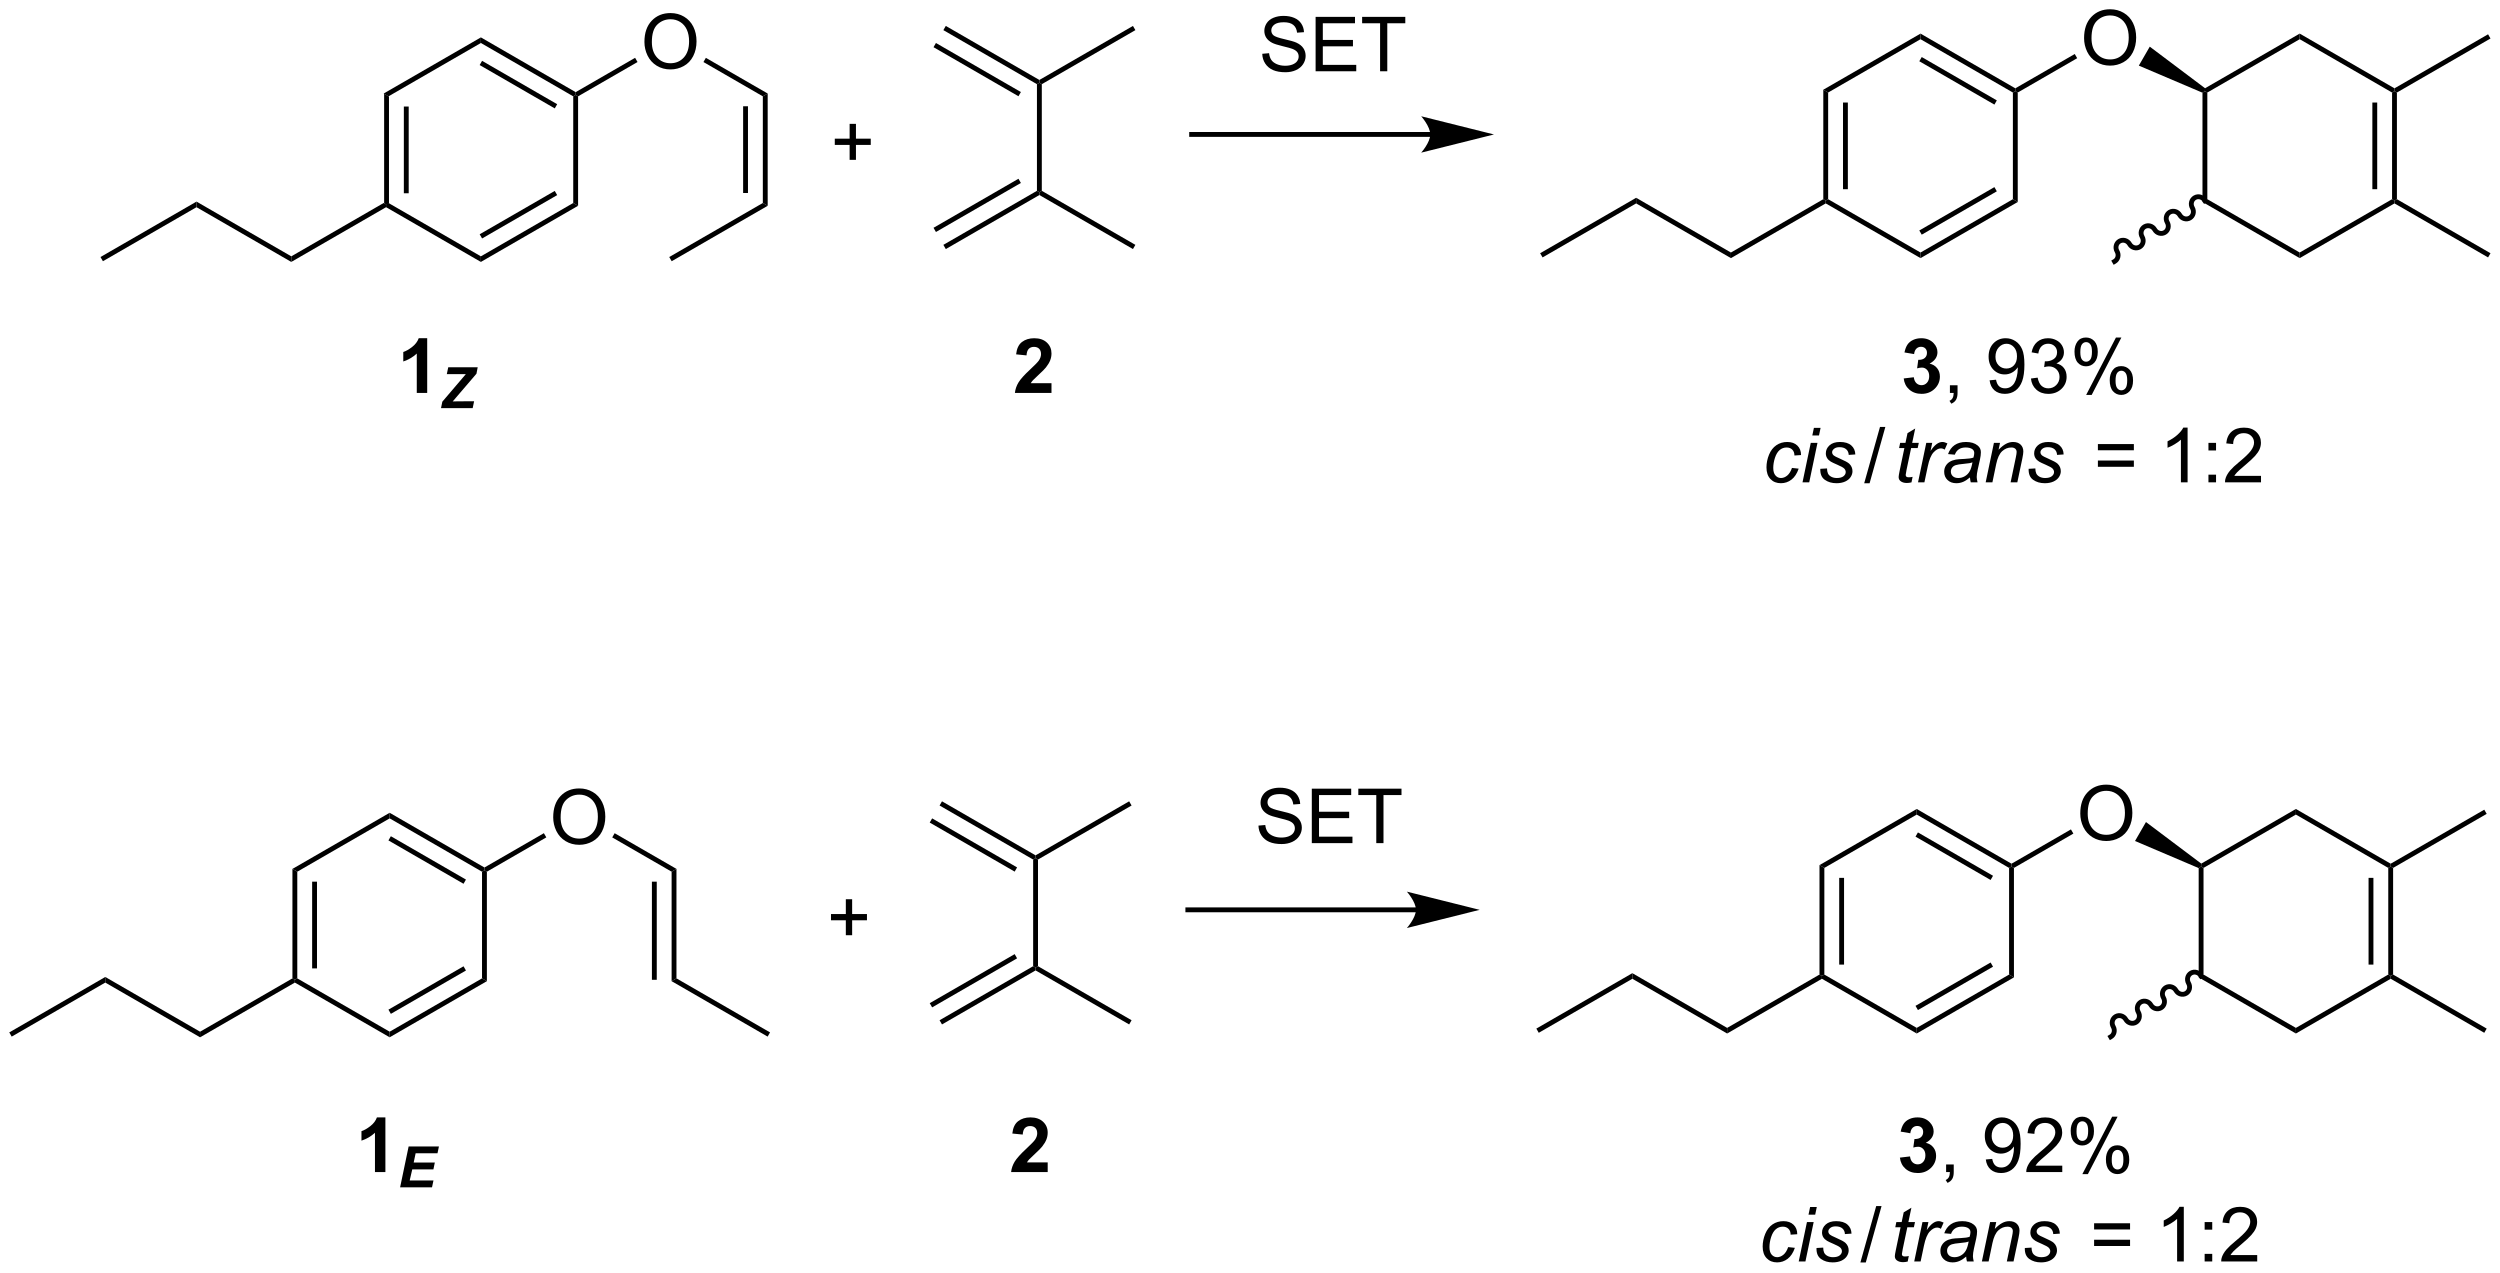 <?xml version="1.0" encoding="UTF-8"?>
<!DOCTYPE svg PUBLIC '-//W3C//DTD SVG 1.0//EN'
          'http://www.w3.org/TR/2001/REC-SVG-20010904/DTD/svg10.dtd'>
<svg stroke-dasharray="none" shape-rendering="auto" xmlns="http://www.w3.org/2000/svg" font-family="'Dialog'" text-rendering="auto" width="721" fill-opacity="1" color-interpolation="auto" color-rendering="auto" preserveAspectRatio="xMidYMid meet" font-size="12px" viewBox="0 0 721 367" fill="black" xmlns:xlink="http://www.w3.org/1999/xlink" stroke="black" image-rendering="auto" stroke-miterlimit="10" stroke-linecap="square" stroke-linejoin="miter" font-style="normal" stroke-width="1" height="367" stroke-dashoffset="0" font-weight="normal" stroke-opacity="1"
><!--Generated by the Batik Graphics2D SVG Generator--><defs id="genericDefs"
  /><g
  ><defs id="defs1"
    ><clipPath clipPathUnits="userSpaceOnUse" id="clipPath1"
      ><path d="M0.633 1.598 L270.971 1.598 L270.971 139.126 L0.633 139.126 L0.633 1.598 Z"
      /></clipPath
      ><clipPath clipPathUnits="userSpaceOnUse" id="clipPath2"
      ><path d="M82.918 48.356 L82.918 182.06 L345.739 182.06 L345.739 48.356 Z"
      /></clipPath
    ></defs
    ><g transform="scale(2.667,2.667) translate(-0.633,-1.598) matrix(1.029,0,0,1.029,-84.656,-48.141)"
    ><path d="M123.253 58.188 L123.763 58.483 L123.763 69.697 L123.508 69.845 L123.253 69.697 ZM125.325 59.531 L125.325 68.648 L125.835 68.648 L125.835 59.531 Z" stroke="none" clip-path="url(#clipPath2)"
    /></g
    ><g transform="matrix(2.743,0,0,2.743,-227.437,-132.637)"
    ><path d="M123.508 70.139 L123.508 69.845 L123.763 69.697 L133.475 75.305 L133.475 75.894 Z" stroke="none" clip-path="url(#clipPath2)"
    /></g
    ><g transform="matrix(2.743,0,0,2.743,-227.437,-132.637)"
    ><path d="M133.475 75.894 L133.475 75.305 L143.186 69.697 L143.696 69.992 ZM133.602 73.428 L141.497 68.87 L141.242 68.428 L133.347 72.986 Z" stroke="none" clip-path="url(#clipPath2)"
    /></g
    ><g transform="matrix(2.743,0,0,2.743,-227.437,-132.637)"
    ><path d="M143.696 69.992 L143.186 69.697 L143.186 58.483 L143.441 58.335 L143.696 58.483 Z" stroke="none" clip-path="url(#clipPath2)"
    /></g
    ><g transform="matrix(2.743,0,0,2.743,-227.437,-132.637)"
    ><path d="M143.441 58.041 L143.441 58.335 L143.186 58.483 L133.475 52.875 L133.475 52.286 ZM141.497 59.31 L133.602 54.752 L133.347 55.194 L141.242 59.752 Z" stroke="none" clip-path="url(#clipPath2)"
    /></g
    ><g transform="matrix(2.743,0,0,2.743,-227.437,-132.637)"
    ><path d="M133.475 52.286 L133.475 52.875 L123.763 58.483 L123.253 58.188 Z" stroke="none" clip-path="url(#clipPath2)"
    /></g
    ><g transform="matrix(2.743,0,0,2.743,-227.437,-132.637)"
    ><path d="M150.671 52.767 Q150.671 51.34 151.437 50.535 Q152.202 49.728 153.413 49.728 Q154.205 49.728 154.84 50.108 Q155.478 50.486 155.812 51.163 Q156.148 51.84 156.148 52.699 Q156.148 53.571 155.796 54.259 Q155.445 54.946 154.799 55.301 Q154.155 55.655 153.408 55.655 Q152.601 55.655 151.963 55.264 Q151.327 54.871 150.999 54.196 Q150.671 53.519 150.671 52.767 ZM151.452 52.777 Q151.452 53.814 152.007 54.41 Q152.564 55.004 153.405 55.004 Q154.26 55.004 154.812 54.402 Q155.366 53.801 155.366 52.696 Q155.366 51.996 155.13 51.475 Q154.893 50.954 154.437 50.668 Q153.984 50.379 153.416 50.379 Q152.611 50.379 152.03 50.933 Q151.452 51.486 151.452 52.777 Z" stroke="none" clip-path="url(#clipPath2)"
    /></g
    ><g transform="matrix(2.743,0,0,2.743,-227.437,-132.637)"
    ><path d="M143.696 58.483 L143.441 58.335 L143.441 58.041 L149.69 54.433 L149.945 54.875 Z" stroke="none" clip-path="url(#clipPath2)"
    /></g
    ><g transform="matrix(2.743,0,0,2.743,-227.437,-132.637)"
    ><path d="M156.876 54.877 L157.131 54.436 L163.63 58.188 L163.12 58.483 Z" stroke="none" clip-path="url(#clipPath2)"
    /></g
    ><g transform="matrix(2.743,0,0,2.743,-227.437,-132.637)"
    ><path d="M163.12 58.483 L163.63 58.188 L163.63 69.992 L163.12 69.697 ZM161.048 59.531 L161.048 68.648 L161.558 68.648 L161.558 59.531 Z" stroke="none" clip-path="url(#clipPath2)"
    /></g
    ><g transform="matrix(2.743,0,0,2.743,-227.437,-132.637)"
    ><path d="M123.253 69.697 L123.508 69.845 L123.508 70.139 L113.541 75.894 L113.541 75.305 Z" stroke="none" clip-path="url(#clipPath2)"
    /></g
    ><g transform="matrix(2.743,0,0,2.743,-227.437,-132.637)"
    ><path d="M113.541 75.305 L113.541 75.894 L103.575 70.139 L103.575 69.55 Z" stroke="none" clip-path="url(#clipPath2)"
    /></g
    ><g transform="matrix(2.743,0,0,2.743,-227.437,-132.637)"
    ><path d="M103.575 69.55 L103.575 70.139 L93.736 75.82 L93.481 75.378 Z" stroke="none" clip-path="url(#clipPath2)"
    /></g
    ><g transform="matrix(2.743,0,0,2.743,-227.437,-132.637)"
    ><path d="M163.12 69.697 L163.63 69.992 L153.536 75.82 L153.28 75.378 Z" stroke="none" clip-path="url(#clipPath2)"
    /></g
    ><g transform="matrix(2.743,0,0,2.743,-227.437,-132.637)"
    ><path d="M182.101 51.523 L182.357 51.081 L192.196 56.762 L192.196 57.057 L191.94 57.204 ZM181.066 53.317 L189.996 58.474 L190.252 58.032 L181.321 52.875 Z" stroke="none" clip-path="url(#clipPath2)"
    /></g
    ><g transform="matrix(2.743,0,0,2.743,-227.437,-132.637)"
    ><path d="M191.94 57.204 L192.196 57.057 L192.451 57.204 L192.451 68.418 L192.196 68.566 L191.94 68.418 Z" stroke="none" clip-path="url(#clipPath2)"
    /></g
    ><g transform="matrix(2.743,0,0,2.743,-227.437,-132.637)"
    ><path d="M192.196 68.86 L192.196 68.566 L192.451 68.418 L202.29 74.099 L202.035 74.541 Z" stroke="none" clip-path="url(#clipPath2)"
    /></g
    ><g transform="matrix(2.743,0,0,2.743,-227.437,-132.637)"
    ><path d="M191.94 68.418 L192.196 68.566 L192.196 68.86 L182.357 74.541 L182.101 74.099 ZM189.996 67.149 L181.066 72.305 L181.321 72.747 L190.252 67.591 Z" stroke="none" clip-path="url(#clipPath2)"
    /></g
    ><g transform="matrix(2.743,0,0,2.743,-227.437,-132.637)"
    ><path d="M215.63 54.01 L216.346 53.948 Q216.395 54.377 216.58 54.653 Q216.768 54.929 217.158 55.099 Q217.549 55.268 218.036 55.268 Q218.471 55.268 218.802 55.14 Q219.135 55.01 219.296 54.786 Q219.458 54.562 219.458 54.297 Q219.458 54.026 219.302 53.825 Q219.145 53.625 218.786 53.487 Q218.557 53.398 217.768 53.208 Q216.979 53.018 216.661 52.851 Q216.252 52.635 216.049 52.317 Q215.848 52 215.848 51.604 Q215.848 51.172 216.093 50.794 Q216.341 50.416 216.812 50.221 Q217.286 50.026 217.864 50.026 Q218.502 50.026 218.986 50.231 Q219.473 50.437 219.734 50.836 Q219.997 51.234 220.018 51.737 L219.291 51.791 Q219.231 51.25 218.893 50.974 Q218.557 50.695 217.895 50.695 Q217.208 50.695 216.893 50.948 Q216.58 51.198 216.58 51.554 Q216.58 51.862 216.802 52.062 Q217.02 52.26 217.945 52.471 Q218.869 52.679 219.213 52.836 Q219.713 53.065 219.95 53.419 Q220.19 53.773 220.19 54.234 Q220.19 54.69 219.927 55.096 Q219.666 55.5 219.174 55.726 Q218.684 55.95 218.072 55.95 Q217.294 55.95 216.768 55.724 Q216.244 55.494 215.945 55.041 Q215.645 54.586 215.63 54.01 ZM221.239 55.851 L221.239 50.125 L225.38 50.125 L225.38 50.799 L221.997 50.799 L221.997 52.554 L225.166 52.554 L225.166 53.226 L221.997 53.226 L221.997 55.174 L225.512 55.174 L225.512 55.851 L221.239 55.851 ZM228.018 55.851 L228.018 50.799 L226.13 50.799 L226.13 50.125 L230.669 50.125 L230.669 50.799 L228.775 50.799 L228.775 55.851 L228.018 55.851 Z" stroke="none" clip-path="url(#clipPath2)"
    /></g
    ><g transform="matrix(2.743,0,0,2.743,-227.437,-132.637)"
    ><path d="M233.294 62.236 L208.205 62.236 L207.95 62.236 L207.95 62.747 L208.205 62.747 L233.294 62.747 L233.549 62.747 L233.549 62.236 L233.294 62.236 ZM239.993 62.492 L232.34 60.578 C232.34 60.578 233.294 61.654 233.294 62.492 C233.294 63.329 232.34 64.405 232.34 64.405 Z" stroke="none" clip-path="url(#clipPath2)"
    /></g
    ><g transform="matrix(2.743,0,0,2.743,-227.437,-132.637)"
    ><path d="M172.245 65.161 L172.245 63.591 L170.685 63.591 L170.685 62.934 L172.245 62.934 L172.245 61.377 L172.91 61.377 L172.91 62.934 L174.467 62.934 L174.467 63.591 L172.91 63.591 L172.91 65.161 L172.245 65.161 Z" stroke="none" clip-path="url(#clipPath2)"
    /></g
    ><g transform="matrix(2.743,0,0,2.743,-227.437,-132.637)"
    ><path d="M192.451 57.204 L192.196 57.057 L192.196 56.762 L202.035 51.081 L202.29 51.523 Z" stroke="none" clip-path="url(#clipPath2)"
    /></g
    ><g transform="matrix(2.743,0,0,2.743,-227.437,-132.637)"
    ><path d="M274.618 57.788 L275.128 58.083 L275.128 69.298 L274.873 69.445 L274.618 69.298 ZM276.69 59.132 L276.69 68.249 L277.2 68.249 L277.2 59.132 Z" stroke="none" clip-path="url(#clipPath2)"
    /></g
    ><g transform="matrix(2.743,0,0,2.743,-227.437,-132.637)"
    ><path d="M274.873 69.74 L274.873 69.445 L275.128 69.298 L284.84 74.905 L284.84 75.494 Z" stroke="none" clip-path="url(#clipPath2)"
    /></g
    ><g transform="matrix(2.743,0,0,2.743,-227.437,-132.637)"
    ><path d="M284.84 75.494 L284.84 74.905 L294.551 69.298 L295.061 69.592 ZM284.967 73.028 L292.862 68.47 L292.607 68.028 L284.712 72.587 Z" stroke="none" clip-path="url(#clipPath2)"
    /></g
    ><g transform="matrix(2.743,0,0,2.743,-227.437,-132.637)"
    ><path d="M295.061 69.592 L294.551 69.298 L294.551 58.083 L294.806 57.936 L295.061 58.083 Z" stroke="none" clip-path="url(#clipPath2)"
    /></g
    ><g transform="matrix(2.743,0,0,2.743,-227.437,-132.637)"
    ><path d="M294.806 57.641 L294.806 57.936 L294.551 58.083 L284.84 52.476 L284.84 51.887 ZM292.862 58.911 L284.967 54.352 L284.712 54.794 L292.607 59.353 Z" stroke="none" clip-path="url(#clipPath2)"
    /></g
    ><g transform="matrix(2.743,0,0,2.743,-227.437,-132.637)"
    ><path d="M284.84 51.887 L284.84 52.476 L275.128 58.083 L274.618 57.788 Z" stroke="none" clip-path="url(#clipPath2)"
    /></g
    ><g transform="matrix(2.743,0,0,2.743,-227.437,-132.637)"
    ><path d="M302.036 52.367 Q302.036 50.94 302.801 50.135 Q303.567 49.328 304.778 49.328 Q305.57 49.328 306.205 49.708 Q306.843 50.086 307.176 50.763 Q307.512 51.44 307.512 52.299 Q307.512 53.172 307.161 53.859 Q306.809 54.547 306.163 54.901 Q305.52 55.255 304.773 55.255 Q303.966 55.255 303.328 54.864 Q302.692 54.471 302.364 53.797 Q302.036 53.12 302.036 52.367 ZM302.817 52.377 Q302.817 53.414 303.372 54.01 Q303.929 54.604 304.77 54.604 Q305.625 54.604 306.176 54.002 Q306.731 53.401 306.731 52.297 Q306.731 51.596 306.494 51.075 Q306.257 50.554 305.801 50.268 Q305.348 49.979 304.781 49.979 Q303.976 49.979 303.395 50.534 Q302.817 51.086 302.817 52.377 Z" stroke="none" clip-path="url(#clipPath2)"
    /></g
    ><g transform="matrix(2.743,0,0,2.743,-227.437,-132.637)"
    ><path d="M295.061 58.083 L294.806 57.936 L294.806 57.641 L301.055 54.033 L301.31 54.475 Z" stroke="none" clip-path="url(#clipPath2)"
    /></g
    ><g transform="matrix(2.743,0,0,2.743,-227.437,-132.637)"
    ><path d="M307.793 55.254 L308.943 53.26 L314.756 57.632 L314.74 57.936 L314.485 58.102 Z" stroke="none" clip-path="url(#clipPath2)"
    /></g
    ><g transform="matrix(2.743,0,0,2.743,-227.437,-132.637)"
    ><path d="M314.485 58.102 L314.74 57.936 L314.995 58.083 L314.995 69.298 L314.485 69.592 Z" stroke="none" clip-path="url(#clipPath2)"
    /></g
    ><g transform="matrix(2.743,0,0,2.743,-227.437,-132.637)"
    ><path d="M314.485 69.592 L314.995 69.298 L324.706 74.905 L324.706 75.494 Z" stroke="none" clip-path="url(#clipPath2)"
    /></g
    ><g transform="matrix(2.743,0,0,2.743,-227.437,-132.637)"
    ><path d="M324.706 75.494 L324.706 74.905 L334.418 69.298 L334.673 69.445 L334.673 69.74 Z" stroke="none" clip-path="url(#clipPath2)"
    /></g
    ><g transform="matrix(2.743,0,0,2.743,-227.437,-132.637)"
    ><path d="M334.928 69.298 L334.673 69.445 L334.418 69.298 L334.418 58.083 L334.673 57.936 L334.928 58.083 ZM332.856 68.249 L332.856 59.132 L332.346 59.132 L332.346 68.249 Z" stroke="none" clip-path="url(#clipPath2)"
    /></g
    ><g transform="matrix(2.743,0,0,2.743,-227.437,-132.637)"
    ><path d="M334.673 57.641 L334.673 57.936 L334.418 58.083 L324.706 52.476 L324.706 51.887 Z" stroke="none" clip-path="url(#clipPath2)"
    /></g
    ><g transform="matrix(2.743,0,0,2.743,-227.437,-132.637)"
    ><path d="M324.706 51.887 L324.706 52.476 L314.995 58.083 L314.74 57.936 L314.756 57.632 Z" stroke="none" clip-path="url(#clipPath2)"
    /></g
    ><g transform="matrix(2.743,0,0,2.743,-227.437,-132.637)"
    ><path d="M314.961 69.317 C314.671 68.816 314.042 68.637 313.555 68.918 C313.069 69.198 312.909 69.833 313.199 70.334 C313.348 70.592 313.272 70.914 313.029 71.054 C312.787 71.194 312.47 71.099 312.321 70.841 C312.032 70.34 311.402 70.161 310.916 70.442 C310.43 70.722 310.27 71.357 310.559 71.858 C310.708 72.116 310.632 72.438 310.39 72.578 C310.148 72.718 309.83 72.623 309.682 72.365 C309.392 71.864 308.763 71.685 308.277 71.966 C307.79 72.246 307.63 72.881 307.92 73.382 C308.069 73.64 307.993 73.962 307.751 74.102 C307.508 74.242 307.191 74.147 307.042 73.889 C306.753 73.388 306.124 73.209 305.637 73.49 C305.151 73.77 304.991 74.405 305.281 74.906 C305.429 75.164 305.353 75.486 305.111 75.626 L304.89 75.754 L305.145 76.196 L305.366 76.068 C305.853 75.787 306.012 75.153 305.723 74.651 C305.574 74.394 305.65 74.072 305.892 73.931 C306.135 73.791 306.452 73.887 306.6 74.144 C306.89 74.646 307.519 74.825 308.005 74.544 C308.492 74.263 308.652 73.629 308.362 73.127 C308.213 72.87 308.289 72.547 308.531 72.407 C308.774 72.267 309.091 72.363 309.24 72.62 C309.529 73.122 310.158 73.301 310.645 73.02 C311.131 72.739 311.291 72.105 311.002 71.603 C310.853 71.346 310.928 71.024 311.171 70.884 C311.413 70.743 311.73 70.839 311.879 71.096 C312.169 71.598 312.798 71.777 313.284 71.496 C313.771 71.215 313.93 70.581 313.641 70.079 C313.492 69.822 313.568 69.5 313.81 69.36 C314.053 69.22 314.37 69.315 314.519 69.572 L314.646 69.793 L315.088 69.538 L314.961 69.317 Z" stroke="none" clip-path="url(#clipPath2)"
    /></g
    ><g transform="matrix(2.743,0,0,2.743,-227.437,-132.637)"
    ><path d="M334.928 58.083 L334.673 57.936 L334.673 57.641 L344.512 51.96 L344.767 52.402 Z" stroke="none" clip-path="url(#clipPath2)"
    /></g
    ><g transform="matrix(2.743,0,0,2.743,-227.437,-132.637)"
    ><path d="M334.673 69.74 L334.673 69.445 L334.928 69.298 L344.767 74.979 L344.512 75.421 Z" stroke="none" clip-path="url(#clipPath2)"
    /></g
    ><g transform="matrix(2.743,0,0,2.743,-227.437,-132.637)"
    ><path d="M274.618 69.298 L274.873 69.445 L274.873 69.74 L264.906 75.494 L264.906 74.905 Z" stroke="none" clip-path="url(#clipPath2)"
    /></g
    ><g transform="matrix(2.743,0,0,2.743,-227.437,-132.637)"
    ><path d="M264.906 74.905 L264.906 75.494 L254.94 69.74 L254.94 69.15 Z" stroke="none" clip-path="url(#clipPath2)"
    /></g
    ><g transform="matrix(2.743,0,0,2.743,-227.437,-132.637)"
    ><path d="M254.94 69.15 L254.94 69.74 L245.101 75.421 L244.846 74.979 Z" stroke="none" clip-path="url(#clipPath2)"
    /></g
    ><g transform="matrix(2.743,0,0,2.743,-227.437,-132.637)"
    ><path d="M113.662 139.712 L114.172 140.006 L114.172 151.221 L113.917 151.368 L113.662 151.221 ZM115.734 141.055 L115.734 150.172 L116.244 150.172 L116.244 141.055 Z" stroke="none" clip-path="url(#clipPath2)"
    /></g
    ><g transform="matrix(2.743,0,0,2.743,-227.437,-132.637)"
    ><path d="M113.917 151.663 L113.917 151.368 L114.172 151.221 L123.884 156.828 L123.884 157.417 Z" stroke="none" clip-path="url(#clipPath2)"
    /></g
    ><g transform="matrix(2.743,0,0,2.743,-227.437,-132.637)"
    ><path d="M123.884 157.417 L123.884 156.828 L133.595 151.221 L134.106 151.515 ZM124.011 154.952 L131.906 150.393 L131.651 149.951 L123.756 154.51 Z" stroke="none" clip-path="url(#clipPath2)"
    /></g
    ><g transform="matrix(2.743,0,0,2.743,-227.437,-132.637)"
    ><path d="M134.106 151.515 L133.595 151.221 L133.595 140.006 L133.85 139.859 L134.106 140.006 Z" stroke="none" clip-path="url(#clipPath2)"
    /></g
    ><g transform="matrix(2.743,0,0,2.743,-227.437,-132.637)"
    ><path d="M133.85 139.564 L133.85 139.859 L133.595 140.006 L123.884 134.399 L123.884 133.81 ZM131.906 140.834 L124.011 136.275 L123.756 136.717 L131.651 141.276 Z" stroke="none" clip-path="url(#clipPath2)"
    /></g
    ><g transform="matrix(2.743,0,0,2.743,-227.437,-132.637)"
    ><path d="M123.884 133.81 L123.884 134.399 L114.172 140.006 L113.662 139.712 Z" stroke="none" clip-path="url(#clipPath2)"
    /></g
    ><g transform="matrix(2.743,0,0,2.743,-227.437,-132.637)"
    ><path d="M141.08 134.29 Q141.08 132.863 141.846 132.058 Q142.611 131.251 143.822 131.251 Q144.614 131.251 145.249 131.631 Q145.887 132.009 146.221 132.686 Q146.557 133.363 146.557 134.222 Q146.557 135.095 146.205 135.782 Q145.853 136.47 145.208 136.824 Q144.565 137.178 143.817 137.178 Q143.01 137.178 142.372 136.787 Q141.736 136.394 141.408 135.72 Q141.08 135.043 141.08 134.29 ZM141.861 134.301 Q141.861 135.337 142.416 135.933 Q142.973 136.527 143.815 136.527 Q144.669 136.527 145.221 135.926 Q145.775 135.324 145.775 134.22 Q145.775 133.519 145.538 132.999 Q145.302 132.478 144.846 132.191 Q144.393 131.902 143.825 131.902 Q143.02 131.902 142.44 132.457 Q141.861 133.009 141.861 134.301 Z" stroke="none" clip-path="url(#clipPath2)"
    /></g
    ><g transform="matrix(2.743,0,0,2.743,-227.437,-132.637)"
    ><path d="M134.106 140.006 L133.85 139.859 L133.85 139.564 L140.099 135.956 L140.354 136.398 Z" stroke="none" clip-path="url(#clipPath2)"
    /></g
    ><g transform="matrix(2.743,0,0,2.743,-227.437,-132.637)"
    ><path d="M147.285 136.401 L147.54 135.959 L154.039 139.712 L153.529 140.006 Z" stroke="none" clip-path="url(#clipPath2)"
    /></g
    ><g transform="matrix(2.743,0,0,2.743,-227.437,-132.637)"
    ><path d="M153.529 140.006 L154.039 139.712 L154.039 151.221 L153.529 151.515 ZM151.457 141.055 L151.457 151.368 L151.967 151.368 L151.967 141.055 Z" stroke="none" clip-path="url(#clipPath2)"
    /></g
    ><g transform="matrix(2.743,0,0,2.743,-227.437,-132.637)"
    ><path d="M113.662 151.221 L113.917 151.368 L113.917 151.663 L103.951 157.417 L103.951 156.828 Z" stroke="none" clip-path="url(#clipPath2)"
    /></g
    ><g transform="matrix(2.743,0,0,2.743,-227.437,-132.637)"
    ><path d="M103.951 156.828 L103.951 157.417 L93.984 151.663 L93.984 151.073 Z" stroke="none" clip-path="url(#clipPath2)"
    /></g
    ><g transform="matrix(2.743,0,0,2.743,-227.437,-132.637)"
    ><path d="M93.984 151.073 L93.984 151.663 L84.145 157.344 L83.89 156.902 Z" stroke="none" clip-path="url(#clipPath2)"
    /></g
    ><g transform="matrix(2.743,0,0,2.743,-227.437,-132.637)"
    ><path d="M181.702 133.046 L181.957 132.605 L191.796 138.285 L191.796 138.58 L191.541 138.727 ZM180.666 134.84 L189.597 139.997 L189.852 139.555 L180.921 134.399 Z" stroke="none" clip-path="url(#clipPath2)"
    /></g
    ><g transform="matrix(2.743,0,0,2.743,-227.437,-132.637)"
    ><path d="M191.541 138.727 L191.796 138.58 L192.051 138.727 L192.051 149.942 L191.796 150.089 L191.541 149.942 Z" stroke="none" clip-path="url(#clipPath2)"
    /></g
    ><g transform="matrix(2.743,0,0,2.743,-227.437,-132.637)"
    ><path d="M191.796 150.384 L191.796 150.089 L192.051 149.942 L201.89 155.623 L201.635 156.065 Z" stroke="none" clip-path="url(#clipPath2)"
    /></g
    ><g transform="matrix(2.743,0,0,2.743,-227.437,-132.637)"
    ><path d="M191.541 149.942 L191.796 150.089 L191.796 150.384 L181.957 156.065 L181.702 155.623 ZM189.597 148.672 L180.666 153.829 L180.921 154.271 L189.852 149.114 Z" stroke="none" clip-path="url(#clipPath2)"
    /></g
    ><g transform="matrix(2.743,0,0,2.743,-227.437,-132.637)"
    ><path d="M215.23 135.159 L215.946 135.096 Q215.996 135.526 216.181 135.802 Q216.368 136.078 216.759 136.247 Q217.149 136.416 217.636 136.416 Q218.071 136.416 218.402 136.289 Q218.735 136.159 218.897 135.935 Q219.058 135.711 219.058 135.445 Q219.058 135.174 218.902 134.974 Q218.746 134.773 218.386 134.635 Q218.157 134.547 217.368 134.357 Q216.579 134.166 216.261 134 Q215.852 133.784 215.649 133.466 Q215.449 133.148 215.449 132.752 Q215.449 132.32 215.694 131.942 Q215.941 131.565 216.412 131.369 Q216.886 131.174 217.464 131.174 Q218.102 131.174 218.587 131.38 Q219.074 131.586 219.334 131.984 Q219.597 132.382 219.618 132.885 L218.892 132.94 Q218.832 132.398 218.493 132.122 Q218.157 131.843 217.496 131.843 Q216.808 131.843 216.493 132.096 Q216.181 132.346 216.181 132.703 Q216.181 133.01 216.402 133.211 Q216.621 133.409 217.545 133.619 Q218.47 133.828 218.813 133.984 Q219.313 134.213 219.55 134.567 Q219.79 134.922 219.79 135.382 Q219.79 135.838 219.527 136.244 Q219.267 136.648 218.774 136.875 Q218.285 137.099 217.673 137.099 Q216.894 137.099 216.368 136.872 Q215.845 136.643 215.545 136.19 Q215.246 135.734 215.23 135.159 ZM220.839 137 L220.839 131.273 L224.98 131.273 L224.98 131.948 L221.597 131.948 L221.597 133.703 L224.767 133.703 L224.767 134.375 L221.597 134.375 L221.597 136.323 L225.113 136.323 L225.113 137 L220.839 137 ZM227.618 137 L227.618 131.948 L225.73 131.948 L225.73 131.273 L230.269 131.273 L230.269 131.948 L228.376 131.948 L228.376 137 L227.618 137 Z" stroke="none" clip-path="url(#clipPath2)"
    /></g
    ><g transform="matrix(2.743,0,0,2.743,-227.437,-132.637)"
    ><path d="M231.789 143.76 L207.805 143.76 L207.55 143.76 L207.55 144.27 L207.805 144.27 L231.789 144.27 L232.044 144.27 L232.044 143.76 L231.789 143.76 ZM238.488 144.015 L230.835 142.102 C230.835 142.102 231.789 143.178 231.789 144.015 C231.789 144.852 230.835 145.928 230.835 145.928 Z" stroke="none" clip-path="url(#clipPath2)"
    /></g
    ><g transform="matrix(2.743,0,0,2.743,-227.437,-132.637)"
    ><path d="M171.846 146.684 L171.846 145.114 L170.286 145.114 L170.286 144.458 L171.846 144.458 L171.846 142.901 L172.51 142.901 L172.51 144.458 L174.067 144.458 L174.067 145.114 L172.51 145.114 L172.51 146.684 L171.846 146.684 Z" stroke="none" clip-path="url(#clipPath2)"
    /></g
    ><g transform="matrix(2.743,0,0,2.743,-227.437,-132.637)"
    ><path d="M192.051 138.727 L191.796 138.58 L191.796 138.285 L201.635 132.605 L201.89 133.046 Z" stroke="none" clip-path="url(#clipPath2)"
    /></g
    ><g transform="matrix(2.743,0,0,2.743,-227.437,-132.637)"
    ><path d="M274.218 139.312 L274.728 139.607 L274.728 150.821 L274.473 150.968 L274.218 150.821 ZM276.29 140.655 L276.29 149.772 L276.8 149.772 L276.8 140.655 Z" stroke="none" clip-path="url(#clipPath2)"
    /></g
    ><g transform="matrix(2.743,0,0,2.743,-227.437,-132.637)"
    ><path d="M274.473 151.263 L274.473 150.968 L274.728 150.821 L284.44 156.428 L284.44 157.018 Z" stroke="none" clip-path="url(#clipPath2)"
    /></g
    ><g transform="matrix(2.743,0,0,2.743,-227.437,-132.637)"
    ><path d="M284.44 157.018 L284.44 156.428 L294.152 150.821 L294.662 151.116 ZM284.568 154.552 L292.463 149.993 L292.208 149.552 L284.312 154.11 Z" stroke="none" clip-path="url(#clipPath2)"
    /></g
    ><g transform="matrix(2.743,0,0,2.743,-227.437,-132.637)"
    ><path d="M294.662 151.116 L294.152 150.821 L294.152 139.607 L294.407 139.459 L294.662 139.607 Z" stroke="none" clip-path="url(#clipPath2)"
    /></g
    ><g transform="matrix(2.743,0,0,2.743,-227.437,-132.637)"
    ><path d="M294.407 139.165 L294.407 139.459 L294.152 139.607 L284.44 133.999 L284.44 133.41 ZM292.463 140.434 L284.568 135.876 L284.312 136.318 L292.208 140.876 Z" stroke="none" clip-path="url(#clipPath2)"
    /></g
    ><g transform="matrix(2.743,0,0,2.743,-227.437,-132.637)"
    ><path d="M284.44 133.41 L284.44 133.999 L274.728 139.607 L274.218 139.312 Z" stroke="none" clip-path="url(#clipPath2)"
    /></g
    ><g transform="matrix(2.743,0,0,2.743,-227.437,-132.637)"
    ><path d="M301.636 133.891 Q301.636 132.464 302.402 131.659 Q303.168 130.851 304.378 130.851 Q305.17 130.851 305.806 131.232 Q306.444 131.609 306.777 132.286 Q307.113 132.964 307.113 133.823 Q307.113 134.695 306.761 135.383 Q306.41 136.07 305.764 136.424 Q305.121 136.779 304.373 136.779 Q303.566 136.779 302.928 136.388 Q302.293 135.995 301.964 135.32 Q301.636 134.643 301.636 133.891 ZM302.418 133.901 Q302.418 134.937 302.972 135.534 Q303.529 136.127 304.371 136.127 Q305.225 136.127 305.777 135.526 Q306.332 134.924 306.332 133.82 Q306.332 133.12 306.095 132.599 Q305.858 132.078 305.402 131.792 Q304.949 131.502 304.381 131.502 Q303.576 131.502 302.996 132.057 Q302.418 132.609 302.418 133.901 Z" stroke="none" clip-path="url(#clipPath2)"
    /></g
    ><g transform="matrix(2.743,0,0,2.743,-227.437,-132.637)"
    ><path d="M294.662 139.607 L294.407 139.459 L294.407 139.165 L300.655 135.557 L300.911 135.999 Z" stroke="none" clip-path="url(#clipPath2)"
    /></g
    ><g transform="matrix(2.743,0,0,2.743,-227.437,-132.637)"
    ><path d="M307.393 136.777 L308.544 134.784 L314.357 139.155 L314.34 139.459 L314.085 139.626 Z" stroke="none" clip-path="url(#clipPath2)"
    /></g
    ><g transform="matrix(2.743,0,0,2.743,-227.437,-132.637)"
    ><path d="M314.085 139.626 L314.34 139.459 L314.595 139.607 L314.595 150.821 L314.085 151.116 Z" stroke="none" clip-path="url(#clipPath2)"
    /></g
    ><g transform="matrix(2.743,0,0,2.743,-227.437,-132.637)"
    ><path d="M314.085 151.116 L314.595 150.821 L324.307 156.428 L324.307 157.018 Z" stroke="none" clip-path="url(#clipPath2)"
    /></g
    ><g transform="matrix(2.743,0,0,2.743,-227.437,-132.637)"
    ><path d="M324.307 157.018 L324.307 156.428 L334.018 150.821 L334.273 150.968 L334.273 151.263 Z" stroke="none" clip-path="url(#clipPath2)"
    /></g
    ><g transform="matrix(2.743,0,0,2.743,-227.437,-132.637)"
    ><path d="M334.528 150.821 L334.273 150.968 L334.018 150.821 L334.018 139.607 L334.273 139.459 L334.528 139.607 ZM332.457 149.772 L332.457 140.655 L331.947 140.655 L331.947 149.772 Z" stroke="none" clip-path="url(#clipPath2)"
    /></g
    ><g transform="matrix(2.743,0,0,2.743,-227.437,-132.637)"
    ><path d="M334.273 139.165 L334.273 139.459 L334.018 139.607 L324.307 133.999 L324.307 133.41 Z" stroke="none" clip-path="url(#clipPath2)"
    /></g
    ><g transform="matrix(2.743,0,0,2.743,-227.437,-132.637)"
    ><path d="M324.307 133.41 L324.307 133.999 L314.595 139.607 L314.34 139.459 L314.357 139.155 Z" stroke="none" clip-path="url(#clipPath2)"
    /></g
    ><g transform="matrix(2.743,0,0,2.743,-227.437,-132.637)"
    ><path d="M314.561 150.841 C314.271 150.339 313.642 150.16 313.156 150.441 C312.669 150.722 312.51 151.356 312.799 151.858 C312.948 152.115 312.872 152.438 312.63 152.578 C312.387 152.718 312.07 152.622 311.922 152.365 C311.632 151.863 311.003 151.684 310.516 151.965 C310.03 152.246 309.87 152.88 310.16 153.382 C310.309 153.639 310.233 153.962 309.99 154.102 C309.748 154.242 309.431 154.146 309.282 153.889 C308.993 153.387 308.363 153.208 307.877 153.489 C307.39 153.77 307.231 154.404 307.52 154.906 C307.669 155.163 307.593 155.486 307.351 155.626 C307.109 155.766 306.791 155.67 306.643 155.413 C306.353 154.911 305.724 154.732 305.238 155.013 C304.751 155.294 304.591 155.928 304.881 156.43 C305.03 156.687 304.954 157.01 304.712 157.15 L304.49 157.277 L304.745 157.719 L304.966 157.592 C305.453 157.311 305.613 156.677 305.323 156.175 C305.174 155.917 305.25 155.595 305.493 155.455 C305.735 155.315 306.052 155.41 306.201 155.668 C306.49 156.169 307.119 156.348 307.606 156.068 C308.092 155.787 308.252 155.153 307.962 154.651 C307.814 154.393 307.889 154.071 308.132 153.931 C308.374 153.791 308.691 153.886 308.84 154.144 C309.13 154.645 309.759 154.825 310.245 154.544 C310.732 154.263 310.891 153.629 310.602 153.127 C310.453 152.869 310.529 152.547 310.771 152.407 C311.014 152.267 311.331 152.362 311.48 152.62 C311.769 153.121 312.398 153.3 312.885 153.02 C313.371 152.739 313.531 152.105 313.241 151.603 C313.092 151.345 313.168 151.023 313.411 150.883 C313.653 150.743 313.97 150.838 314.119 151.096 L314.246 151.317 L314.688 151.062 L314.561 150.841 Z" stroke="none" clip-path="url(#clipPath2)"
    /></g
    ><g transform="matrix(2.743,0,0,2.743,-227.437,-132.637)"
    ><path d="M334.528 139.607 L334.273 139.459 L334.273 139.165 L344.112 133.484 L344.367 133.925 Z" stroke="none" clip-path="url(#clipPath2)"
    /></g
    ><g transform="matrix(2.743,0,0,2.743,-227.437,-132.637)"
    ><path d="M334.273 151.263 L334.273 150.968 L334.528 150.821 L344.367 156.502 L344.112 156.944 Z" stroke="none" clip-path="url(#clipPath2)"
    /></g
    ><g transform="matrix(2.743,0,0,2.743,-227.437,-132.637)"
    ><path d="M274.218 150.821 L274.473 150.968 L274.473 151.263 L264.507 157.018 L264.507 156.428 Z" stroke="none" clip-path="url(#clipPath2)"
    /></g
    ><g transform="matrix(2.743,0,0,2.743,-227.437,-132.637)"
    ><path d="M264.507 156.428 L264.507 157.018 L254.54 151.263 L254.54 150.674 Z" stroke="none" clip-path="url(#clipPath2)"
    /></g
    ><g transform="matrix(2.743,0,0,2.743,-227.437,-132.637)"
    ><path d="M254.54 150.674 L254.54 151.263 L244.701 156.944 L244.446 156.502 Z" stroke="none" clip-path="url(#clipPath2)"
    /></g
    ><g transform="matrix(2.743,0,0,2.743,-227.437,-132.637)"
    ><path d="M153.529 151.515 L154.039 151.221 L163.878 156.902 L163.623 157.344 Z" stroke="none" clip-path="url(#clipPath2)"
    /></g
    ><g transform="matrix(2.743,0,0,2.743,-227.437,-132.637)"
    ><path d="M127.831 89.666 L126.735 89.666 L126.735 85.528 Q126.133 86.091 125.316 86.361 L125.316 85.364 Q125.746 85.223 126.248 84.833 Q126.753 84.439 126.941 83.916 L127.831 83.916 L127.831 89.666 Z" stroke="none" clip-path="url(#clipPath2)"
    /></g
    ><g transform="matrix(2.743,0,0,2.743,-227.437,-132.637)"
    ><path d="M129.283 91.266 L129.423 90.588 L131.896 87.688 L129.894 87.688 L130.044 86.971 L133.14 86.971 L133.011 87.645 L130.513 90.563 Q130.911 90.553 130.972 90.553 Q131.253 90.553 131.749 90.547 L132.763 90.547 L132.613 91.266 L129.283 91.266 Z" stroke="none" clip-path="url(#clipPath2)"
    /></g
    ><g transform="matrix(2.743,0,0,2.743,-227.437,-132.637)"
    ><path d="M283.072 88.145 L284.134 88.018 Q284.184 88.424 284.405 88.64 Q284.629 88.853 284.947 88.853 Q285.285 88.853 285.517 88.596 Q285.752 88.338 285.752 87.9 Q285.752 87.486 285.527 87.244 Q285.306 87.002 284.986 87.002 Q284.775 87.002 284.481 87.083 L284.603 86.189 Q285.048 86.2 285.283 85.997 Q285.517 85.791 285.517 85.45 Q285.517 85.161 285.345 84.989 Q285.173 84.817 284.887 84.817 Q284.606 84.817 284.405 85.012 Q284.207 85.208 284.166 85.583 L283.152 85.411 Q283.259 84.893 283.47 84.583 Q283.684 84.27 284.064 84.093 Q284.447 83.916 284.918 83.916 Q285.728 83.916 286.215 84.432 Q286.619 84.853 286.619 85.385 Q286.619 86.137 285.793 86.588 Q286.285 86.692 286.58 87.059 Q286.877 87.426 286.877 87.947 Q286.877 88.7 286.324 89.234 Q285.775 89.765 284.955 89.765 Q284.176 89.765 283.663 89.317 Q283.152 88.869 283.072 88.145 Z" stroke="none" clip-path="url(#clipPath2)"
    /></g
    ><g transform="matrix(2.743,0,0,2.743,-227.437,-132.637)"
    ><path d="M287.93 89.666 L287.93 88.864 L288.732 88.864 L288.732 89.666 Q288.732 90.109 288.576 90.379 Q288.42 90.65 288.078 90.799 L287.883 90.499 Q288.107 90.4 288.211 90.21 Q288.318 90.023 288.328 89.666 L287.93 89.666 ZM292.102 88.341 L292.779 88.278 Q292.865 88.754 293.107 88.971 Q293.349 89.184 293.727 89.184 Q294.052 89.184 294.295 89.036 Q294.539 88.887 294.696 88.64 Q294.852 88.393 294.956 87.971 Q295.063 87.549 295.063 87.111 Q295.063 87.064 295.06 86.971 Q294.849 87.307 294.482 87.515 Q294.117 87.723 293.693 87.723 Q292.982 87.723 292.49 87.208 Q291.998 86.692 291.998 85.848 Q291.998 84.978 292.511 84.447 Q293.024 83.916 293.797 83.916 Q294.357 83.916 294.818 84.218 Q295.281 84.518 295.521 85.075 Q295.763 85.629 295.763 86.684 Q295.763 87.783 295.524 88.434 Q295.287 89.083 294.815 89.424 Q294.344 89.765 293.711 89.765 Q293.039 89.765 292.612 89.393 Q292.188 89.018 292.102 88.341 ZM294.982 85.814 Q294.982 85.208 294.659 84.853 Q294.336 84.497 293.883 84.497 Q293.414 84.497 293.065 84.879 Q292.719 85.262 292.719 85.872 Q292.719 86.419 293.05 86.762 Q293.38 87.103 293.865 87.103 Q294.352 87.103 294.667 86.762 Q294.982 86.419 294.982 85.814 ZM296.45 88.153 L297.153 88.059 Q297.275 88.658 297.564 88.921 Q297.856 89.184 298.275 89.184 Q298.77 89.184 299.111 88.841 Q299.455 88.497 299.455 87.989 Q299.455 87.504 299.137 87.192 Q298.822 86.877 298.332 86.877 Q298.134 86.877 297.837 86.955 L297.916 86.338 Q297.986 86.346 298.028 86.346 Q298.478 86.346 298.837 86.111 Q299.197 85.877 299.197 85.387 Q299.197 85.002 298.934 84.749 Q298.673 84.494 298.259 84.494 Q297.848 84.494 297.575 84.752 Q297.301 85.01 297.223 85.525 L296.52 85.4 Q296.65 84.692 297.106 84.304 Q297.564 83.916 298.244 83.916 Q298.712 83.916 299.106 84.117 Q299.502 84.317 299.71 84.666 Q299.918 85.012 299.918 85.403 Q299.918 85.775 299.718 86.08 Q299.52 86.385 299.129 86.564 Q299.637 86.682 299.918 87.051 Q300.2 87.419 300.2 87.973 Q300.2 88.723 299.653 89.247 Q299.106 89.768 298.27 89.768 Q297.517 89.768 297.017 89.32 Q296.52 88.869 296.45 88.153 ZM301.029 85.314 Q301.029 84.7 301.336 84.27 Q301.646 83.841 302.232 83.841 Q302.771 83.841 303.123 84.226 Q303.477 84.611 303.477 85.356 Q303.477 86.083 303.12 86.476 Q302.763 86.869 302.24 86.869 Q301.719 86.869 301.373 86.484 Q301.029 86.096 301.029 85.314 ZM302.25 84.325 Q301.99 84.325 301.815 84.551 Q301.641 84.778 301.641 85.385 Q301.641 85.934 301.815 86.161 Q301.992 86.385 302.25 86.385 Q302.516 86.385 302.69 86.158 Q302.865 85.932 302.865 85.33 Q302.865 84.775 302.688 84.551 Q302.513 84.325 302.25 84.325 ZM302.255 89.877 L305.388 83.841 L305.959 83.841 L302.836 89.877 L302.255 89.877 ZM304.732 88.322 Q304.732 87.705 305.039 87.278 Q305.349 86.848 305.938 86.848 Q306.477 86.848 306.831 87.234 Q307.185 87.619 307.185 88.364 Q307.185 89.091 306.826 89.484 Q306.469 89.877 305.943 89.877 Q305.422 89.877 305.076 89.489 Q304.732 89.098 304.732 88.322 ZM305.959 87.333 Q305.693 87.333 305.519 87.559 Q305.344 87.786 305.344 88.393 Q305.344 88.939 305.519 89.166 Q305.696 89.393 305.953 89.393 Q306.224 89.393 306.396 89.166 Q306.571 88.939 306.571 88.338 Q306.571 87.783 306.394 87.559 Q306.219 87.333 305.959 87.333 Z" stroke="none" clip-path="url(#clipPath2)"
    /></g
    ><g transform="matrix(2.743,0,0,2.743,-227.437,-132.637)"
    ><path d="M271.323 97.553 L272.028 97.629 Q271.763 98.404 271.273 98.782 Q270.784 99.16 270.159 99.16 Q269.481 99.16 269.062 98.722 Q268.643 98.285 268.643 97.498 Q268.643 96.819 268.911 96.162 Q269.182 95.506 269.682 95.165 Q270.185 94.824 270.83 94.824 Q271.497 94.824 271.888 95.201 Q272.278 95.576 272.278 96.199 L271.583 96.246 Q271.58 95.85 271.354 95.629 Q271.13 95.404 270.763 95.404 Q270.338 95.404 270.026 95.675 Q269.713 95.944 269.534 96.493 Q269.356 97.043 269.356 97.55 Q269.356 98.082 269.591 98.347 Q269.825 98.613 270.169 98.613 Q270.513 98.613 270.828 98.353 Q271.143 98.089 271.323 97.553 ZM273.463 94.139 L273.63 93.339 L274.333 93.339 L274.166 94.139 L273.463 94.139 ZM272.432 99.066 L273.299 94.918 L274.005 94.918 L273.138 99.066 L272.432 99.066 ZM274.303 97.647 L275.009 97.605 Q275.009 97.91 275.103 98.126 Q275.196 98.339 275.449 98.478 Q275.702 98.613 276.038 98.613 Q276.506 98.613 276.741 98.425 Q276.975 98.238 276.975 97.983 Q276.975 97.8 276.834 97.636 Q276.688 97.472 276.129 97.233 Q275.569 96.99 275.413 96.894 Q275.149 96.733 275.017 96.516 Q274.884 96.3 274.884 96.019 Q274.884 95.527 275.274 95.175 Q275.665 94.824 276.368 94.824 Q277.149 94.824 277.558 95.186 Q277.967 95.545 277.983 96.136 L277.29 96.183 Q277.274 95.808 277.024 95.589 Q276.774 95.371 276.319 95.371 Q275.952 95.371 275.748 95.54 Q275.545 95.707 275.545 95.902 Q275.545 96.097 275.72 96.246 Q275.837 96.347 276.327 96.558 Q277.139 96.91 277.35 97.113 Q277.686 97.436 277.686 97.902 Q277.686 98.209 277.496 98.506 Q277.306 98.803 276.918 98.983 Q276.53 99.16 276.001 99.16 Q275.282 99.16 274.78 98.803 Q274.274 98.449 274.303 97.647 Z" stroke="none" clip-path="url(#clipPath2)"
    /></g
    ><g transform="matrix(2.743,0,0,2.743,-227.437,-132.637)"
    ><path d="M278.918 99.165 L280.579 93.24 L281.142 93.24 L279.485 99.165 L278.918 99.165 Z" stroke="none" clip-path="url(#clipPath2)"
    /></g
    ><g transform="matrix(2.743,0,0,2.743,-227.437,-132.637)"
    ><path d="M284.007 98.49 L283.89 99.071 Q283.635 99.136 283.398 99.136 Q282.976 99.136 282.726 98.928 Q282.539 98.772 282.539 98.504 Q282.539 98.365 282.64 97.873 L283.143 95.464 L282.586 95.464 L282.698 94.918 L283.257 94.918 L283.471 93.897 L284.281 93.41 L283.963 94.918 L284.659 94.918 L284.541 95.464 L283.851 95.464 L283.369 97.756 Q283.281 98.194 283.281 98.279 Q283.281 98.404 283.351 98.472 Q283.424 98.537 283.588 98.537 Q283.823 98.537 284.007 98.49 ZM284.577 99.066 L285.444 94.918 L286.069 94.918 L285.894 95.764 Q286.214 95.285 286.519 95.056 Q286.827 94.824 287.147 94.824 Q287.358 94.824 287.668 94.975 L287.379 95.631 Q287.194 95.498 286.975 95.498 Q286.605 95.498 286.214 95.912 Q285.824 96.326 285.6 97.402 L285.248 99.066 L284.577 99.066 ZM290.037 98.55 Q289.67 98.865 289.329 99.014 Q288.99 99.16 288.605 99.16 Q288.03 99.16 287.678 98.821 Q287.327 98.483 287.327 97.957 Q287.327 97.608 287.485 97.342 Q287.644 97.074 287.905 96.912 Q288.168 96.748 288.545 96.678 Q288.785 96.631 289.449 96.605 Q290.115 96.576 290.405 96.464 Q290.488 96.175 290.488 95.983 Q290.488 95.738 290.308 95.597 Q290.061 95.402 289.589 95.402 Q289.144 95.402 288.86 95.6 Q288.577 95.795 288.449 96.16 L287.733 96.097 Q287.952 95.48 288.425 95.152 Q288.902 94.824 289.623 94.824 Q290.394 94.824 290.842 95.191 Q291.186 95.464 291.186 95.902 Q291.186 96.233 291.089 96.67 L290.858 97.701 Q290.748 98.194 290.748 98.504 Q290.748 98.699 290.834 99.066 L290.121 99.066 Q290.061 98.863 290.037 98.55 ZM290.3 96.964 Q290.152 97.022 289.98 97.053 Q289.811 97.084 289.412 97.121 Q288.795 97.175 288.54 97.259 Q288.287 97.342 288.157 97.527 Q288.03 97.709 288.03 97.933 Q288.03 98.23 288.235 98.423 Q288.441 98.613 288.819 98.613 Q289.17 98.613 289.493 98.428 Q289.819 98.24 290.006 97.91 Q290.194 97.576 290.3 96.964 ZM291.69 99.066 L292.557 94.918 L293.198 94.918 L293.046 95.639 Q293.463 95.214 293.825 95.019 Q294.19 94.824 294.57 94.824 Q295.073 94.824 295.359 95.097 Q295.648 95.371 295.648 95.826 Q295.648 96.058 295.546 96.553 L295.018 99.066 L294.312 99.066 L294.862 96.436 Q294.945 96.053 294.945 95.871 Q294.945 95.662 294.802 95.535 Q294.659 95.404 294.39 95.404 Q293.846 95.404 293.421 95.795 Q293 96.186 292.799 97.136 L292.398 99.066 L291.69 99.066 ZM296.207 97.647 L296.912 97.605 Q296.912 97.91 297.006 98.126 Q297.1 98.339 297.353 98.478 Q297.605 98.613 297.941 98.613 Q298.41 98.613 298.644 98.425 Q298.879 98.238 298.879 97.983 Q298.879 97.8 298.738 97.636 Q298.592 97.472 298.032 97.233 Q297.472 96.99 297.316 96.894 Q297.053 96.733 296.92 96.516 Q296.787 96.3 296.787 96.019 Q296.787 95.527 297.178 95.175 Q297.569 94.824 298.272 94.824 Q299.053 94.824 299.462 95.186 Q299.871 95.545 299.886 96.136 L299.194 96.183 Q299.178 95.808 298.928 95.589 Q298.678 95.371 298.222 95.371 Q297.855 95.371 297.652 95.54 Q297.449 95.707 297.449 95.902 Q297.449 96.097 297.623 96.246 Q297.74 96.347 298.23 96.558 Q299.043 96.91 299.254 97.113 Q299.589 97.436 299.589 97.902 Q299.589 98.209 299.399 98.506 Q299.209 98.803 298.821 98.983 Q298.433 99.16 297.905 99.16 Q297.186 99.16 296.683 98.803 Q296.178 98.449 296.207 97.647 Z" stroke="none" clip-path="url(#clipPath2)"
    /></g
    ><g transform="matrix(2.743,0,0,2.743,-227.437,-132.637)"
    ><path d="M307.271 95.699 L303.489 95.699 L303.489 95.043 L307.271 95.043 L307.271 95.699 ZM307.271 97.436 L303.489 97.436 L303.489 96.779 L307.271 96.779 L307.271 97.436 ZM312.92 99.066 L312.217 99.066 L312.217 94.584 Q311.962 94.826 311.55 95.069 Q311.139 95.311 310.811 95.433 L310.811 94.754 Q311.399 94.475 311.839 94.082 Q312.282 93.686 312.467 93.316 L312.92 93.316 L312.92 99.066 ZM315.112 95.717 L315.112 94.918 L315.911 94.918 L315.911 95.717 L315.112 95.717 ZM315.112 99.066 L315.112 98.264 L315.911 98.264 L315.911 99.066 L315.112 99.066 ZM320.639 98.389 L320.639 99.066 L316.853 99.066 Q316.845 98.811 316.936 98.576 Q317.079 98.191 317.397 97.816 Q317.717 97.441 318.319 96.949 Q319.251 96.183 319.579 95.735 Q319.907 95.287 319.907 94.889 Q319.907 94.472 319.608 94.186 Q319.311 93.897 318.829 93.897 Q318.321 93.897 318.017 94.201 Q317.712 94.506 317.709 95.045 L316.985 94.972 Q317.061 94.162 317.545 93.74 Q318.03 93.316 318.845 93.316 Q319.67 93.316 320.149 93.774 Q320.631 94.23 320.631 94.904 Q320.631 95.248 320.491 95.582 Q320.35 95.912 320.022 96.279 Q319.696 96.647 318.938 97.287 Q318.306 97.819 318.126 98.009 Q317.946 98.199 317.829 98.389 L320.639 98.389 Z" stroke="none" clip-path="url(#clipPath2)"
    /></g
    ><g transform="matrix(2.743,0,0,2.743,-227.437,-132.637)"
    ><path d="M123.436 171.589 L122.339 171.589 L122.339 167.451 Q121.738 168.013 120.92 168.284 L120.92 167.287 Q121.35 167.146 121.852 166.756 Q122.358 166.362 122.545 165.839 L123.436 165.839 L123.436 171.589 Z" stroke="none" clip-path="url(#clipPath2)"
    /></g
    ><g transform="matrix(2.743,0,0,2.743,-227.437,-132.637)"
    ><path d="M124.983 173.189 L125.879 168.894 L129.065 168.894 L128.914 169.611 L126.615 169.611 L126.41 170.587 L128.633 170.587 L128.484 171.304 L126.26 171.304 L125.99 172.47 L128.49 172.47 L128.338 173.189 L124.983 173.189 Z" stroke="none" clip-path="url(#clipPath2)"
    /></g
    ><g transform="matrix(2.743,0,0,2.743,-227.437,-132.637)"
    ><path d="M193.469 88.645 L193.469 89.666 L189.623 89.666 Q189.685 89.088 189.998 88.57 Q190.31 88.051 191.232 87.197 Q191.974 86.504 192.141 86.26 Q192.368 85.919 192.368 85.588 Q192.368 85.221 192.17 85.023 Q191.974 84.825 191.625 84.825 Q191.282 84.825 191.078 85.033 Q190.875 85.239 190.844 85.721 L189.75 85.611 Q189.849 84.705 190.365 84.312 Q190.881 83.916 191.654 83.916 Q192.5 83.916 192.985 84.374 Q193.469 84.83 193.469 85.51 Q193.469 85.895 193.331 86.247 Q193.193 86.596 192.891 86.978 Q192.693 87.231 192.172 87.708 Q191.654 88.184 191.513 88.341 Q191.375 88.497 191.289 88.645 L193.469 88.645 Z" stroke="none" clip-path="url(#clipPath2)"
    /></g
    ><g transform="matrix(2.743,0,0,2.743,-227.437,-132.637)"
    ><path d="M282.672 170.068 L283.735 169.941 Q283.784 170.347 284.005 170.563 Q284.229 170.776 284.547 170.776 Q284.886 170.776 285.118 170.519 Q285.352 170.261 285.352 169.823 Q285.352 169.409 285.128 169.167 Q284.907 168.925 284.586 168.925 Q284.375 168.925 284.081 169.006 L284.203 168.112 Q284.649 168.123 284.883 167.92 Q285.118 167.714 285.118 167.373 Q285.118 167.084 284.946 166.912 Q284.774 166.74 284.487 166.74 Q284.206 166.74 284.005 166.935 Q283.808 167.131 283.766 167.506 L282.753 167.334 Q282.86 166.816 283.071 166.506 Q283.284 166.193 283.664 166.016 Q284.047 165.839 284.519 165.839 Q285.328 165.839 285.815 166.355 Q286.219 166.776 286.219 167.308 Q286.219 168.06 285.394 168.511 Q285.886 168.615 286.18 168.982 Q286.477 169.349 286.477 169.87 Q286.477 170.623 285.925 171.157 Q285.375 171.688 284.555 171.688 Q283.776 171.688 283.263 171.24 Q282.753 170.792 282.672 170.068 Z" stroke="none" clip-path="url(#clipPath2)"
    /></g
    ><g transform="matrix(2.743,0,0,2.743,-227.437,-132.637)"
    ><path d="M287.53 171.589 L287.53 170.787 L288.332 170.787 L288.332 171.589 Q288.332 172.032 288.176 172.303 Q288.02 172.573 287.679 172.722 L287.483 172.422 Q287.707 172.323 287.812 172.133 Q287.918 171.946 287.929 171.589 L287.53 171.589 ZM291.702 170.263 L292.379 170.201 Q292.465 170.678 292.707 170.894 Q292.95 171.107 293.327 171.107 Q293.653 171.107 293.895 170.959 Q294.14 170.81 294.296 170.563 Q294.452 170.316 294.556 169.894 Q294.663 169.472 294.663 169.034 Q294.663 168.987 294.661 168.894 Q294.45 169.23 294.082 169.438 Q293.718 169.646 293.293 169.646 Q292.582 169.646 292.09 169.131 Q291.598 168.615 291.598 167.771 Q291.598 166.901 292.111 166.37 Q292.624 165.839 293.397 165.839 Q293.957 165.839 294.418 166.141 Q294.882 166.441 295.121 166.998 Q295.364 167.553 295.364 168.607 Q295.364 169.706 295.124 170.357 Q294.887 171.006 294.416 171.347 Q293.944 171.688 293.312 171.688 Q292.64 171.688 292.212 171.316 Q291.788 170.941 291.702 170.263 ZM294.582 167.737 Q294.582 167.131 294.259 166.776 Q293.937 166.42 293.483 166.42 Q293.015 166.42 292.666 166.803 Q292.319 167.185 292.319 167.795 Q292.319 168.342 292.65 168.685 Q292.981 169.026 293.465 169.026 Q293.952 169.026 294.267 168.685 Q294.582 168.342 294.582 167.737 ZM299.743 170.912 L299.743 171.589 L295.956 171.589 Q295.948 171.334 296.039 171.099 Q296.183 170.714 296.5 170.339 Q296.821 169.964 297.422 169.472 Q298.354 168.706 298.683 168.258 Q299.011 167.81 299.011 167.412 Q299.011 166.995 298.711 166.709 Q298.414 166.42 297.933 166.42 Q297.425 166.42 297.12 166.724 Q296.815 167.029 296.813 167.568 L296.089 167.495 Q296.164 166.685 296.649 166.263 Q297.133 165.839 297.948 165.839 Q298.774 165.839 299.253 166.297 Q299.735 166.753 299.735 167.428 Q299.735 167.771 299.594 168.105 Q299.453 168.435 299.125 168.803 Q298.8 169.17 298.042 169.81 Q297.409 170.342 297.229 170.532 Q297.05 170.722 296.933 170.912 L299.743 170.912 ZM300.629 167.237 Q300.629 166.623 300.937 166.193 Q301.246 165.763 301.832 165.763 Q302.371 165.763 302.723 166.149 Q303.077 166.534 303.077 167.279 Q303.077 168.006 302.72 168.399 Q302.364 168.792 301.84 168.792 Q301.319 168.792 300.973 168.407 Q300.629 168.019 300.629 167.237 ZM301.851 166.248 Q301.59 166.248 301.416 166.474 Q301.241 166.701 301.241 167.308 Q301.241 167.857 301.416 168.084 Q301.593 168.308 301.851 168.308 Q302.116 168.308 302.291 168.081 Q302.465 167.855 302.465 167.253 Q302.465 166.698 302.288 166.474 Q302.114 166.248 301.851 166.248 ZM301.856 171.8 L304.989 165.763 L305.559 165.763 L302.437 171.8 L301.856 171.8 ZM304.332 170.245 Q304.332 169.628 304.64 169.201 Q304.95 168.771 305.538 168.771 Q306.077 168.771 306.431 169.157 Q306.786 169.542 306.786 170.287 Q306.786 171.013 306.426 171.407 Q306.069 171.8 305.543 171.8 Q305.022 171.8 304.676 171.412 Q304.332 171.021 304.332 170.245 ZM305.559 169.256 Q305.293 169.256 305.119 169.482 Q304.944 169.709 304.944 170.316 Q304.944 170.862 305.119 171.089 Q305.296 171.316 305.554 171.316 Q305.825 171.316 305.996 171.089 Q306.171 170.862 306.171 170.261 Q306.171 169.706 305.994 169.482 Q305.819 169.256 305.559 169.256 Z" stroke="none" clip-path="url(#clipPath2)"
    /></g
    ><g transform="matrix(2.743,0,0,2.743,-227.437,-132.637)"
    ><path d="M270.923 179.476 L271.629 179.552 Q271.363 180.327 270.873 180.705 Q270.384 181.083 269.759 181.083 Q269.082 181.083 268.663 180.645 Q268.243 180.208 268.243 179.421 Q268.243 178.742 268.511 178.085 Q268.782 177.429 269.282 177.088 Q269.785 176.747 270.431 176.747 Q271.097 176.747 271.488 177.124 Q271.879 177.499 271.879 178.122 L271.183 178.169 Q271.181 177.773 270.954 177.552 Q270.73 177.327 270.363 177.327 Q269.938 177.327 269.626 177.598 Q269.313 177.867 269.134 178.416 Q268.957 178.966 268.957 179.473 Q268.957 180.005 269.191 180.27 Q269.425 180.536 269.769 180.536 Q270.113 180.536 270.428 180.275 Q270.743 180.012 270.923 179.476 ZM273.063 176.062 L273.23 175.262 L273.933 175.262 L273.767 176.062 L273.063 176.062 ZM272.032 180.989 L272.899 176.841 L273.605 176.841 L272.738 180.989 L272.032 180.989 ZM273.903 179.57 L274.609 179.528 Q274.609 179.833 274.703 180.049 Q274.797 180.262 275.049 180.4 Q275.302 180.536 275.638 180.536 Q276.106 180.536 276.341 180.348 Q276.575 180.161 276.575 179.906 Q276.575 179.723 276.435 179.559 Q276.289 179.395 275.729 179.156 Q275.169 178.913 275.013 178.817 Q274.75 178.656 274.617 178.44 Q274.484 178.223 274.484 177.942 Q274.484 177.45 274.875 177.098 Q275.265 176.747 275.969 176.747 Q276.75 176.747 277.159 177.109 Q277.567 177.468 277.583 178.059 L276.89 178.106 Q276.875 177.731 276.625 177.512 Q276.375 177.294 275.919 177.294 Q275.552 177.294 275.349 177.463 Q275.146 177.63 275.146 177.825 Q275.146 178.02 275.32 178.169 Q275.437 178.27 275.927 178.481 Q276.739 178.833 276.95 179.036 Q277.286 179.359 277.286 179.825 Q277.286 180.132 277.096 180.429 Q276.906 180.726 276.518 180.906 Q276.13 181.083 275.601 181.083 Q274.882 181.083 274.38 180.726 Q273.875 180.372 273.903 179.57 Z" stroke="none" clip-path="url(#clipPath2)"
    /></g
    ><g transform="matrix(2.743,0,0,2.743,-227.437,-132.637)"
    ><path d="M278.518 181.088 L280.18 175.163 L280.742 175.163 L279.086 181.088 L278.518 181.088 Z" stroke="none" clip-path="url(#clipPath2)"
    /></g
    ><g transform="matrix(2.743,0,0,2.743,-227.437,-132.637)"
    ><path d="M283.608 180.413 L283.491 180.994 Q283.235 181.059 282.998 181.059 Q282.577 181.059 282.327 180.851 Q282.139 180.695 282.139 180.427 Q282.139 180.288 282.241 179.796 L282.743 177.387 L282.186 177.387 L282.298 176.841 L282.858 176.841 L283.071 175.82 L283.881 175.333 L283.563 176.841 L284.259 176.841 L284.142 177.387 L283.452 177.387 L282.97 179.679 Q282.881 180.117 282.881 180.202 Q282.881 180.327 282.952 180.395 Q283.024 180.46 283.188 180.46 Q283.423 180.46 283.608 180.413 ZM284.177 180.989 L285.044 176.841 L285.669 176.841 L285.495 177.687 Q285.815 177.208 286.12 176.979 Q286.427 176.747 286.747 176.747 Q286.958 176.747 287.268 176.898 L286.979 177.554 Q286.794 177.421 286.575 177.421 Q286.205 177.421 285.815 177.835 Q285.424 178.249 285.2 179.325 L284.849 180.989 L284.177 180.989 ZM289.638 180.473 Q289.271 180.788 288.929 180.937 Q288.591 181.083 288.205 181.083 Q287.63 181.083 287.278 180.744 Q286.927 180.406 286.927 179.88 Q286.927 179.531 287.086 179.265 Q287.245 178.997 287.505 178.835 Q287.768 178.671 288.146 178.601 Q288.385 178.554 289.049 178.528 Q289.716 178.499 290.005 178.387 Q290.088 178.098 290.088 177.906 Q290.088 177.661 289.909 177.52 Q289.661 177.325 289.19 177.325 Q288.745 177.325 288.461 177.523 Q288.177 177.718 288.049 178.083 L287.333 178.02 Q287.552 177.403 288.026 177.075 Q288.502 176.747 289.224 176.747 Q289.995 176.747 290.442 177.114 Q290.786 177.387 290.786 177.825 Q290.786 178.156 290.69 178.593 L290.458 179.624 Q290.349 180.117 290.349 180.427 Q290.349 180.622 290.435 180.989 L289.721 180.989 Q289.661 180.786 289.638 180.473 ZM289.901 178.887 Q289.752 178.945 289.58 178.976 Q289.411 179.007 289.013 179.044 Q288.396 179.098 288.14 179.182 Q287.888 179.265 287.757 179.45 Q287.63 179.632 287.63 179.856 Q287.63 180.153 287.836 180.346 Q288.041 180.536 288.419 180.536 Q288.771 180.536 289.093 180.351 Q289.419 180.163 289.606 179.833 Q289.794 179.499 289.901 178.887 ZM291.29 180.989 L292.157 176.841 L292.798 176.841 L292.647 177.562 Q293.063 177.137 293.425 176.942 Q293.79 176.747 294.17 176.747 Q294.673 176.747 294.959 177.02 Q295.248 177.294 295.248 177.749 Q295.248 177.981 295.147 178.476 L294.618 180.989 L293.913 180.989 L294.462 178.359 Q294.545 177.976 294.545 177.794 Q294.545 177.585 294.402 177.458 Q294.259 177.327 293.991 177.327 Q293.446 177.327 293.022 177.718 Q292.6 178.109 292.399 179.059 L291.998 180.989 L291.29 180.989 ZM295.807 179.57 L296.513 179.528 Q296.513 179.833 296.606 180.049 Q296.7 180.262 296.953 180.4 Q297.205 180.536 297.541 180.536 Q298.01 180.536 298.245 180.348 Q298.479 180.161 298.479 179.906 Q298.479 179.723 298.338 179.559 Q298.192 179.395 297.632 179.156 Q297.073 178.913 296.916 178.817 Q296.653 178.656 296.521 178.44 Q296.388 178.223 296.388 177.942 Q296.388 177.45 296.778 177.098 Q297.169 176.747 297.872 176.747 Q298.653 176.747 299.062 177.109 Q299.471 177.468 299.487 178.059 L298.794 178.106 Q298.778 177.731 298.528 177.512 Q298.278 177.294 297.823 177.294 Q297.455 177.294 297.252 177.463 Q297.049 177.63 297.049 177.825 Q297.049 178.02 297.224 178.169 Q297.341 178.27 297.83 178.481 Q298.643 178.833 298.854 179.036 Q299.19 179.359 299.19 179.825 Q299.19 180.132 299 180.429 Q298.81 180.726 298.422 180.906 Q298.034 181.083 297.505 181.083 Q296.786 181.083 296.284 180.726 Q295.778 180.372 295.807 179.57 Z" stroke="none" clip-path="url(#clipPath2)"
    /></g
    ><g transform="matrix(2.743,0,0,2.743,-227.437,-132.637)"
    ><path d="M306.871 177.622 L303.09 177.622 L303.09 176.966 L306.871 176.966 L306.871 177.622 ZM306.871 179.359 L303.09 179.359 L303.09 178.702 L306.871 178.702 L306.871 179.359 ZM312.521 180.989 L311.817 180.989 L311.817 176.507 Q311.562 176.749 311.151 176.992 Q310.739 177.234 310.411 177.356 L310.411 176.677 Q311 176.398 311.44 176.005 Q311.882 175.609 312.067 175.239 L312.521 175.239 L312.521 180.989 ZM314.712 177.64 L314.712 176.841 L315.511 176.841 L315.511 177.64 L314.712 177.64 ZM314.712 180.989 L314.712 180.187 L315.511 180.187 L315.511 180.989 L314.712 180.989 ZM320.239 180.312 L320.239 180.989 L316.453 180.989 Q316.445 180.734 316.536 180.499 Q316.679 180.114 316.997 179.739 Q317.317 179.364 317.919 178.872 Q318.851 178.106 319.179 177.658 Q319.507 177.21 319.507 176.812 Q319.507 176.395 319.208 176.109 Q318.911 175.82 318.429 175.82 Q317.922 175.82 317.617 176.124 Q317.312 176.429 317.31 176.968 L316.586 176.895 Q316.661 176.085 317.146 175.663 Q317.63 175.239 318.445 175.239 Q319.271 175.239 319.75 175.697 Q320.231 176.153 320.231 176.827 Q320.231 177.171 320.091 177.505 Q319.95 177.835 319.622 178.202 Q319.297 178.57 318.539 179.21 Q317.906 179.742 317.726 179.932 Q317.547 180.122 317.429 180.312 L320.239 180.312 Z" stroke="none" clip-path="url(#clipPath2)"
    /></g
    ><g transform="matrix(2.743,0,0,2.743,-227.437,-132.637)"
    ><path d="M193.07 170.568 L193.07 171.589 L189.223 171.589 Q189.286 171.011 189.598 170.493 Q189.911 169.974 190.833 169.12 Q191.575 168.428 191.741 168.183 Q191.968 167.842 191.968 167.511 Q191.968 167.144 191.77 166.946 Q191.575 166.748 191.226 166.748 Q190.882 166.748 190.679 166.956 Q190.476 167.162 190.445 167.644 L189.351 167.534 Q189.45 166.628 189.965 166.235 Q190.481 165.839 191.254 165.839 Q192.101 165.839 192.585 166.297 Q193.07 166.753 193.07 167.433 Q193.07 167.818 192.931 168.17 Q192.793 168.519 192.491 168.901 Q192.293 169.154 191.773 169.631 Q191.254 170.107 191.114 170.263 Q190.976 170.42 190.89 170.568 L193.07 170.568 Z" stroke="none" clip-path="url(#clipPath2)"
    /></g
  ></g
></svg
>
